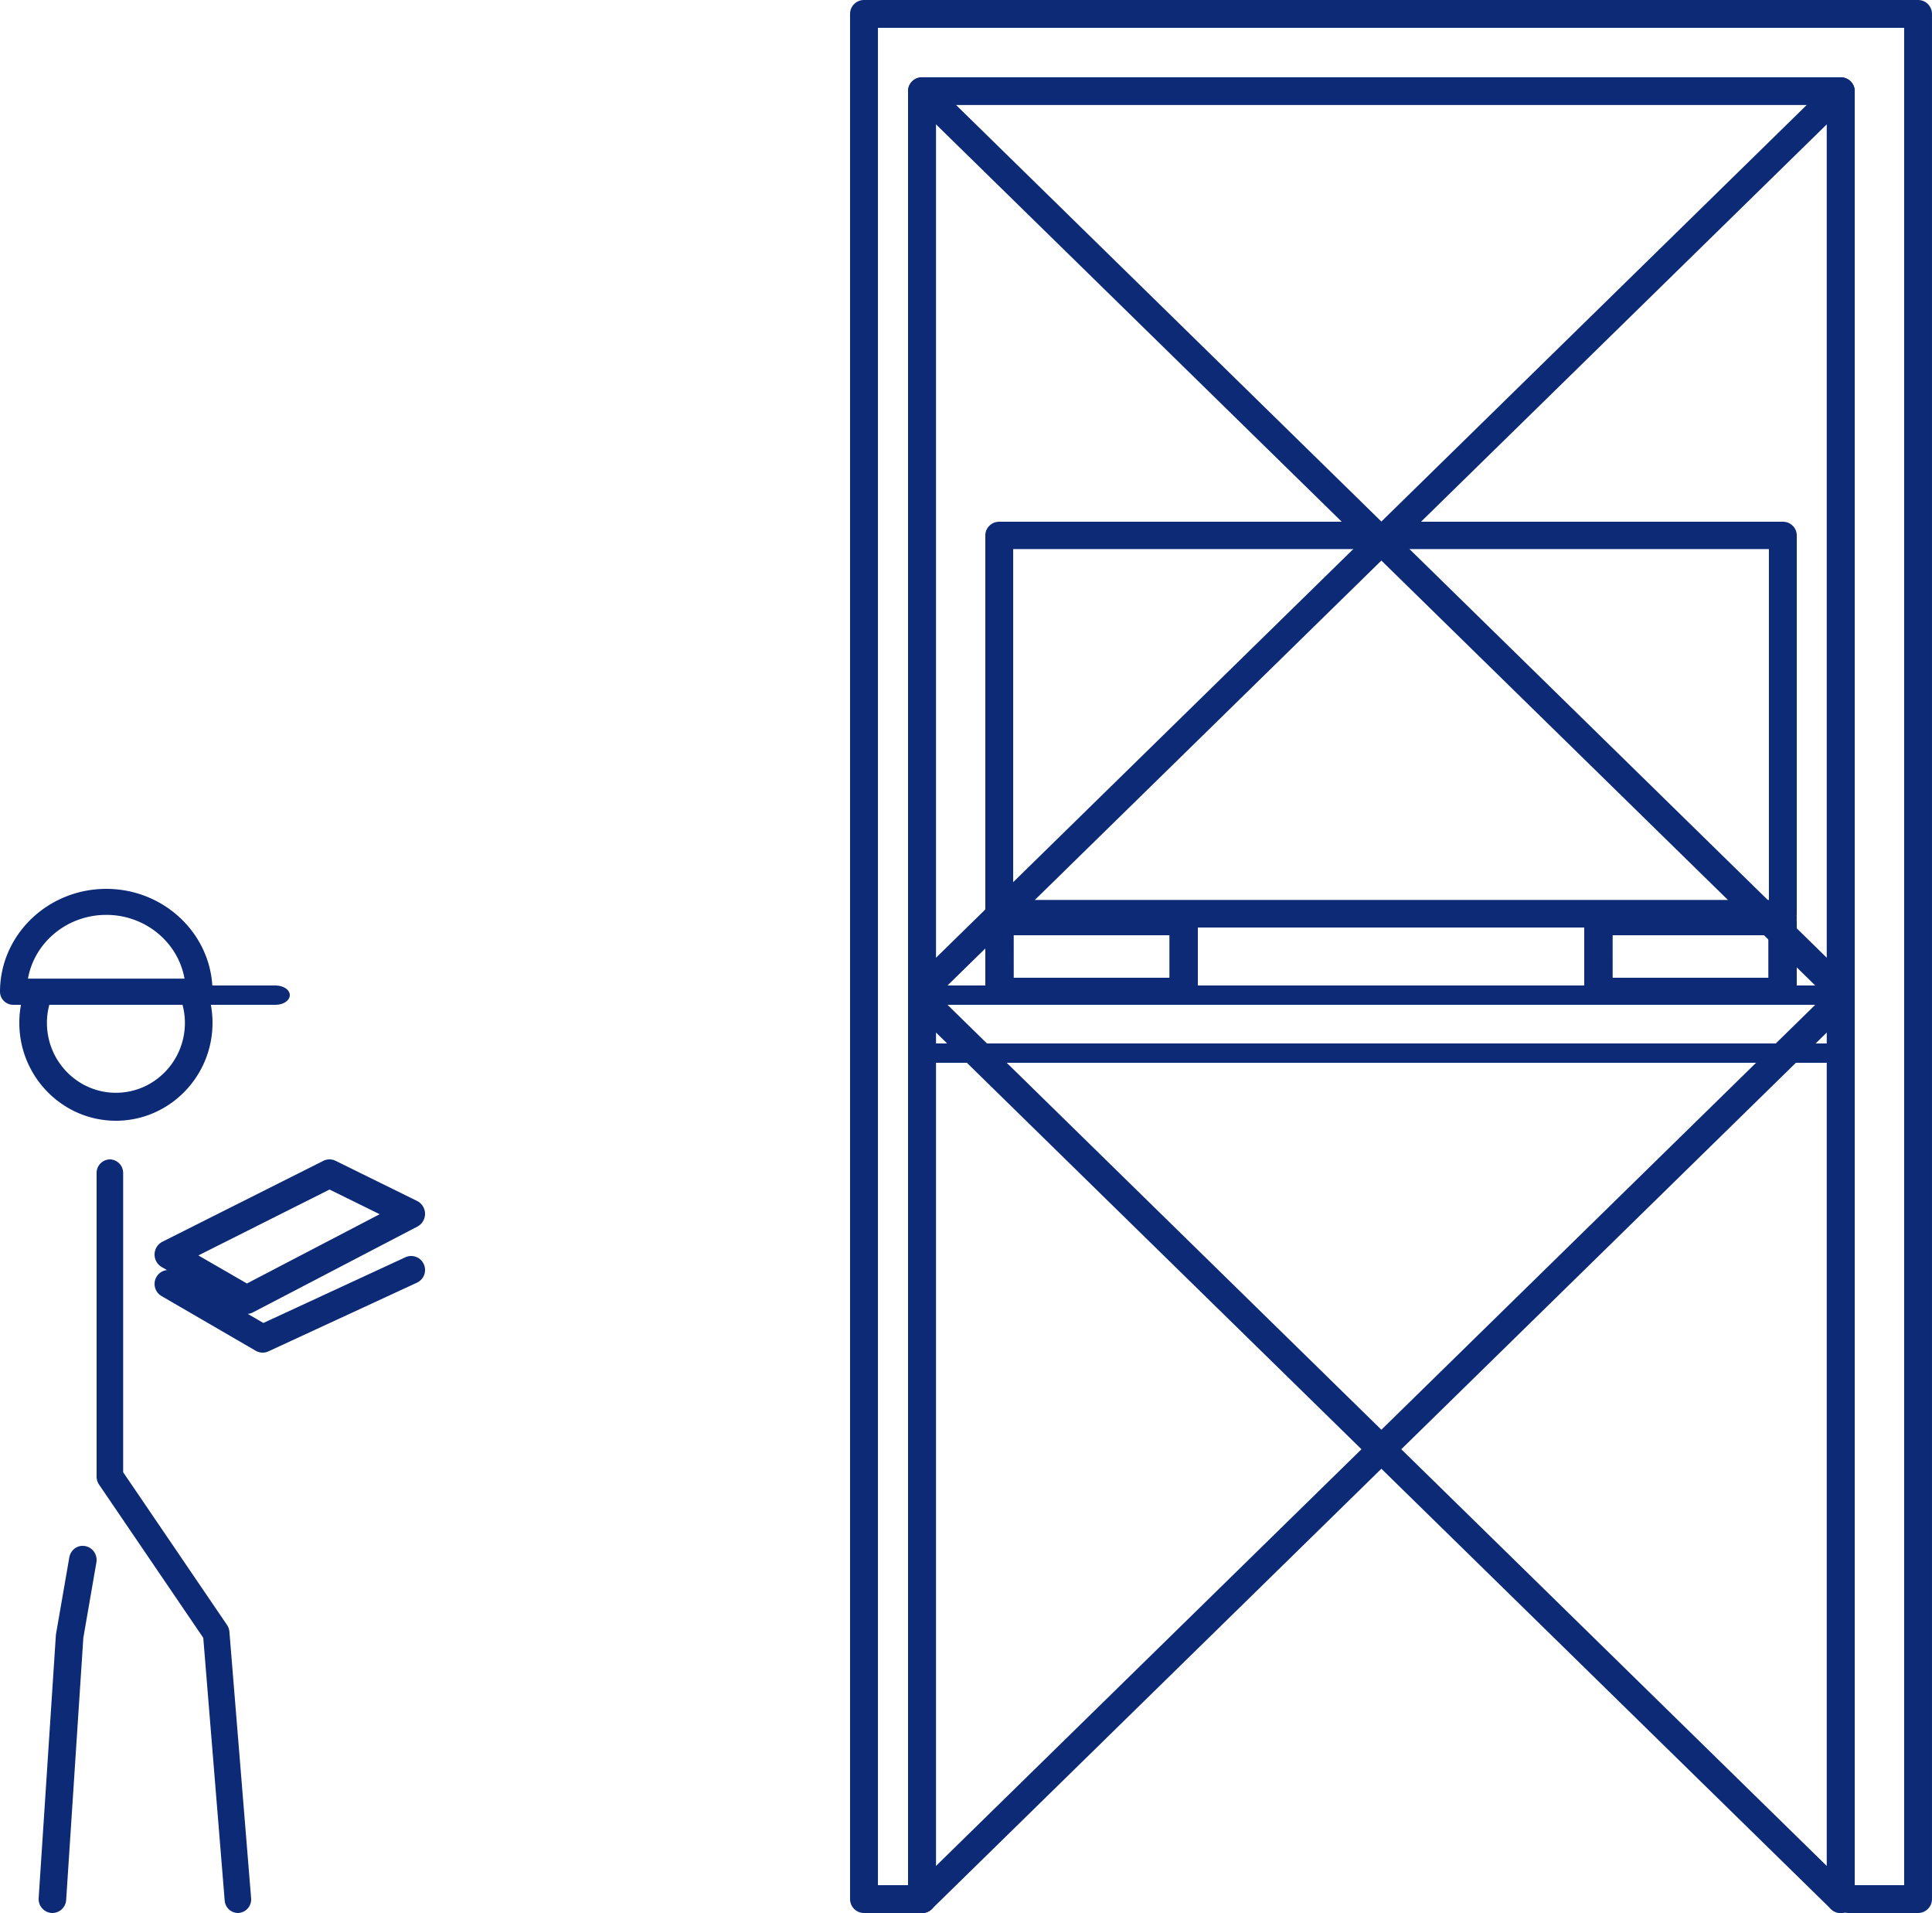 <?xml version="1.0" encoding="UTF-8"?> <svg xmlns="http://www.w3.org/2000/svg" width="100" height="99" viewBox="0 0 100 99"><g><g><g><path fill="#0c2a76" d="M9.007 51a3.62 3.62 0 0 1 .564 1.935c0 1.995-1.602 3.618-3.571 3.618-1.97 0-3.571-1.623-3.571-3.618 0-.714.212-1.374.565-1.935H1.38A5.083 5.083 0 0 0 1 52.935C1 55.727 3.244 58 6 58s5-2.273 5-5.065c0-.685-.136-1.339-.38-1.935z"></path></g><g><path fill="#0c2a76" d="M12.313 99a.697.697 0 0 1-.684-.654L10.521 84.76l-5.395-7.932A.734.734 0 0 1 5 76.415V60.714A.7.7 0 0 1 5.687 60a.7.7 0 0 1 .687.714v15.475l5.377 7.905c.07.105.113.226.123.352l1.123 13.78a.705.705 0 0 1-.684.774"></path></g><g><path fill="#0c2a76" d="M2.714 99l-.049-.001a.724.724 0 0 1-.663-.777l.89-13.597a.755.755 0 0 1 .01-.078l.684-3.944c.068-.396.43-.667.826-.59.388.07.646.449.577.845l-.676 3.905-.888 13.557a.72.72 0 0 1-.711.68"></path></g><g><path fill="#0c2a76" d="M13.594 70a.714.714 0 0 1-.359-.097L8.36 67.072a.725.725 0 0 1-.262-.988.714.714 0 0 1 .98-.264l4.555 2.645 7.35-3.4a.717.717 0 0 1 .952.356.725.725 0 0 1-.353.959l-7.687 3.554a.71.71 0 0 1-.3.066"></path></g><g><path fill="#0c2a76" d="M10.305 52H.695A.683.683 0 0 1 0 51.327C0 48.39 2.468 46 5.5 46c3.033 0 5.5 2.39 5.5 5.327 0 .372-.31.673-.695.673M1.45 50.644H9.55c-.33-1.87-2.02-3.298-4.05-3.298s-3.721 1.428-4.052 3.298"></path></g><g><path fill="#0c2a76" d="M14.266 52H1.734C1.328 52 1 51.776 1 51.5c0-.277.328-.5.734-.5h12.532c.406 0 .734.224.734.5 0 .277-.328.5-.734.5"></path></g><g><path fill="#0c2a76" d="M12.408 67.905l-4.04-2.336a.747.747 0 0 1 .036-1.307l8.332-4.187c.2-.1.431-.1.63-.003l4.224 2.08a.741.741 0 0 1 .41.656c.003.281-.15.54-.394.668l-8.517 4.443a.705.705 0 0 1-.681-.014zm-2.14-2.935l2.511 1.452 6.873-3.585-2.595-1.277z"></path></g><g><path fill="#0c2a76" d="M51.736 52c-.406 0-.736-.313-.736-.7v-3.6c0-.387.33-.7.736-.7h9.528c.407 0 .736.313.736.7v3.6c0 .387-.329.7-.736.7zm.735-1.399h8.058V48.4H52.47z"></path></g><g><path fill="#0c2a76" d="M82.736 52c-.407 0-.736-.313-.736-.7v-3.6c0-.387.329-.7.736-.7h9.528c.407 0 .736.313.736.7v3.6c0 .387-.329.7-.736.7zm.735-1.399h8.058V48.4H83.47z"></path></g><g><path fill="#0c2a76" d="M92.28 48H51.72c-.397 0-.72-.224-.72-.5 0-.277.323-.5.72-.5h40.56c.398 0 .72.224.72.5 0 .277-.322.5-.72.5"></path></g><g><path fill="#0c2a76" d="M51.72 48a.715.715 0 0 1-.72-.708V27.708c0-.392.323-.708.72-.708h40.56c.398 0 .72.316.72.708v19.584c0 .39-.322.708-.72.708zm.722-1.426h39.116V28.416H52.442z"></path></g><g><path fill="#0c2a76" d="M99.279 99h-3.605a.72.72 0 1 1 0-1.44h2.884V1.44H45.442v96.12h2.283a.72.72 0 1 1 0 1.44H44.72a.72.72 0 0 1-.721-.72V.72a.72.72 0 0 1 .721-.72h54.558a.72.72 0 0 1 .721.72v97.56a.72.72 0 0 1-.721.72"></path></g><g><path fill="#0c2a76" d="M95.276 99a.72.72 0 0 1-.724-.717V5.434H48.448v92.849a.72.72 0 0 1-.724.717.72.72 0 0 1-.724-.717V4.717A.72.72 0 0 1 47.724 4h47.552c.4 0 .724.32.724.717v93.566a.72.72 0 0 1-.724.717"></path></g><g><path fill="#0c2a76" d="M95.276 52H47.724c-.4 0-.724-.224-.724-.5 0-.277.324-.5.724-.5h47.552c.4 0 .724.224.724.5 0 .277-.324.5-.724.5"></path></g><g><path fill="#0c2a76" d="M95.276 99a.724.724 0 0 1-.509-.207L47.216 52.23a.713.713 0 0 1-.007-1.016.728.728 0 0 1 1.024-.007L95.784 97.77c.285.28.288.734.007 1.016a.727.727 0 0 1-.515.214"></path></g><g><path fill="#0c2a76" d="M47.724 99a.727.727 0 0 1-.515-.214.713.713 0 0 1 .007-1.016l47.551-46.563a.728.728 0 0 1 1.024.007.713.713 0 0 1-.007 1.016L48.233 98.793a.724.724 0 0 1-.509.207"></path></g><g><path fill="#0c2a76" d="M95.276 52a.724.724 0 0 1-.509-.207L47.216 5.23a.713.713 0 0 1-.007-1.016.728.728 0 0 1 1.024-.007L95.784 50.77c.285.28.288.734.007 1.016a.727.727 0 0 1-.515.214"></path></g><g><path fill="#0c2a76" d="M47.724 52a.727.727 0 0 1-.515-.214.713.713 0 0 1 .007-1.016L94.767 4.207a.728.728 0 0 1 1.024.007.713.713 0 0 1-.007 1.016L48.233 51.793a.724.724 0 0 1-.509.207"></path></g><g><path fill="#0c2a76" d="M95.276 55H47.724c-.4 0-.724-.224-.724-.5 0-.277.324-.5.724-.5h47.552c.4 0 .724.224.724.5 0 .277-.324.5-.724.5"></path></g></g></g></svg> 